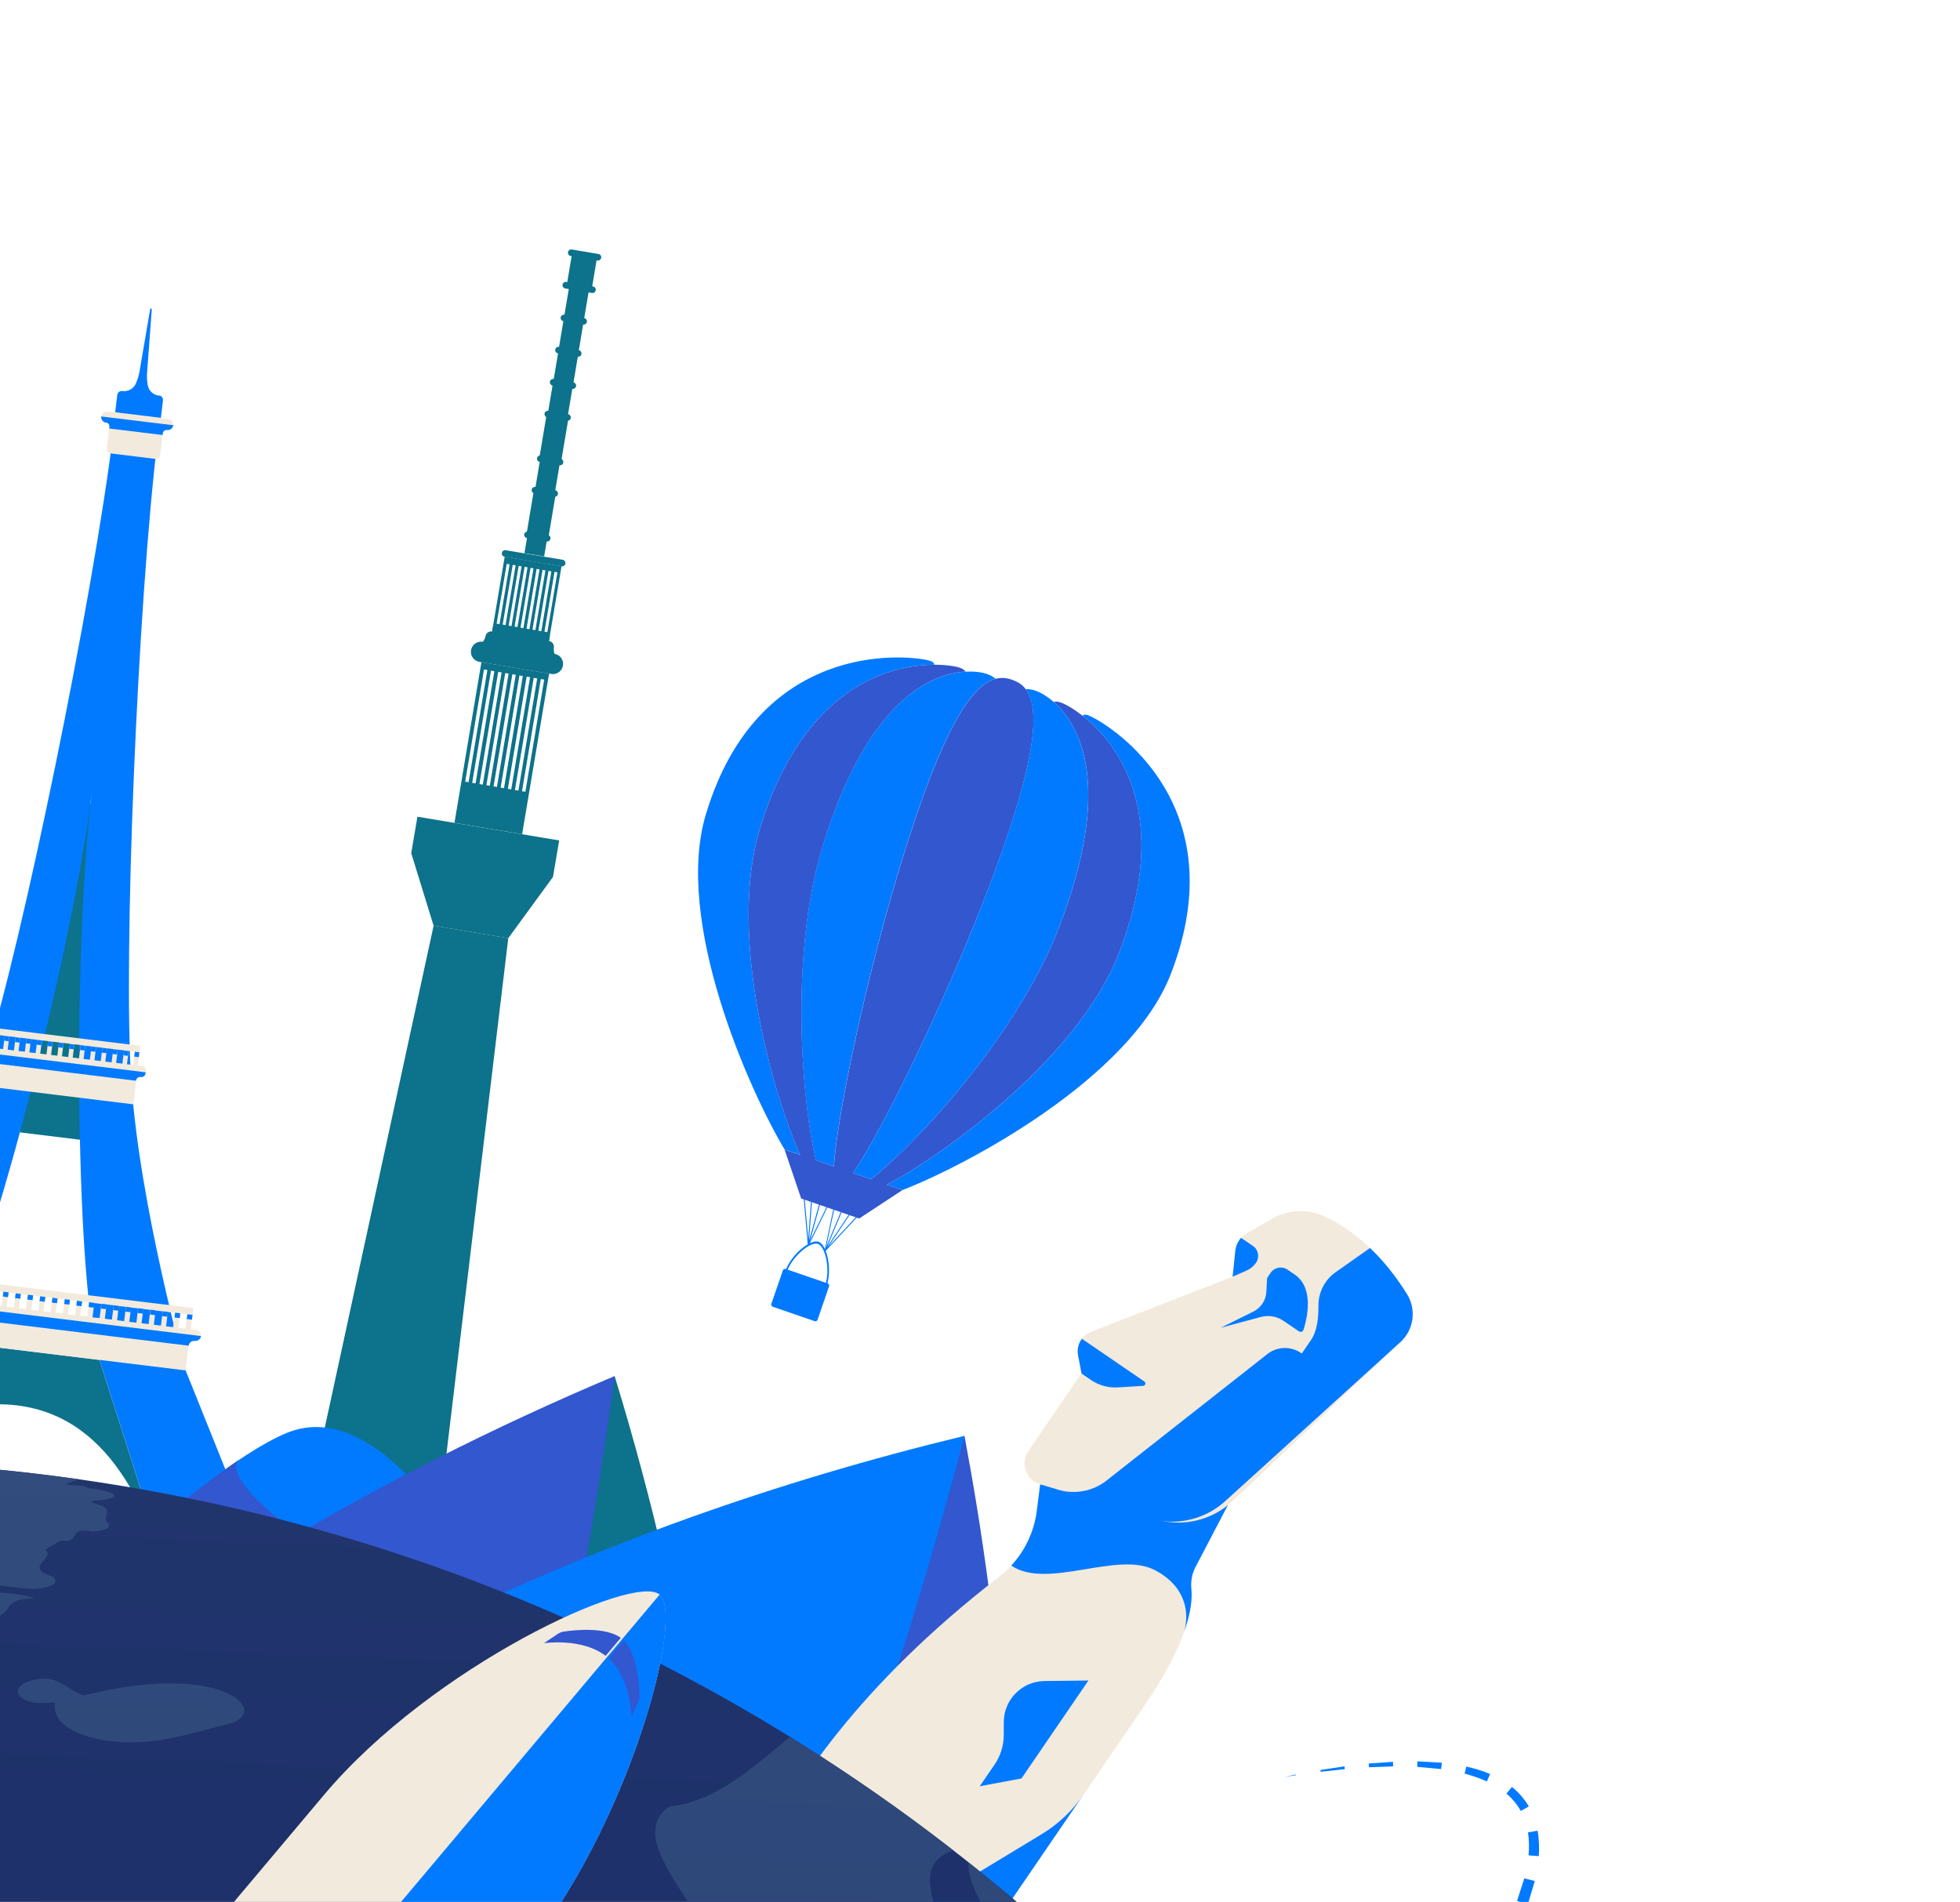 <svg width="641" height="622" viewBox="0 0 641 622" fill="none" xmlns="http://www.w3.org/2000/svg">
<g clip-path="url(#clip0_2713_40508)">
<path d="M195.268 84.159L187.109 82.79L185.363 93.189L193.522 94.559L195.268 84.159Z" fill="#0D728B"/>
<path d="M195.734 83.068L187.009 81.594C186.431 81.492 185.86 81.894 185.759 82.471C185.657 83.049 186.058 83.62 186.636 83.722L195.36 85.196C195.938 85.298 196.509 84.897 196.611 84.319C196.713 83.741 196.311 83.17 195.734 83.068Z" fill="#0D728B"/>
<path d="M192.644 94.634L186.18 93.549L184.434 103.949L190.898 105.034L192.644 94.634Z" fill="#0D728B"/>
<path d="M193.948 93.685L185.224 92.21C184.646 92.109 184.075 92.51 183.973 93.088C183.872 93.666 184.273 94.237 184.851 94.338L193.575 95.813C194.153 95.914 194.724 95.513 194.826 94.935C194.927 94.357 194.526 93.786 193.948 93.685Z" fill="#0D728B"/>
<path d="M190.866 105.205L184.402 104.12L182.656 114.519L189.12 115.605L190.866 105.205Z" fill="#0D728B"/>
<path d="M191.06 104.021L184.622 102.926C184.045 102.824 183.474 103.225 183.372 103.803C183.27 104.381 183.671 104.952 184.249 105.054L190.687 106.149C191.265 106.251 191.836 105.849 191.938 105.271C192.039 104.693 191.638 104.123 191.06 104.021Z" fill="#0D728B"/>
<path d="M189.132 115.671L182.668 114.586L180.922 124.986L187.386 126.071L189.132 115.671Z" fill="#0D728B"/>
<path d="M189.283 114.532L182.845 113.437C182.267 113.335 181.696 113.737 181.595 114.315C181.493 114.893 181.894 115.463 182.472 115.565L188.91 116.66C189.488 116.762 190.059 116.361 190.16 115.783C190.262 115.205 189.861 114.634 189.283 114.532Z" fill="#0D728B"/>
<path d="M181.751 161.501L174.609 160.302L172.18 174.768L179.322 175.967L181.751 161.501Z" fill="#0D728B"/>
<path d="M185.927 136.648L178.785 135.449L176.356 149.915L183.498 151.114L185.927 136.648Z" fill="#0D728B"/>
<path d="M178.954 176.054L172.516 174.974L171.522 180.89L177.96 181.971L178.954 176.054Z" fill="#0D728B"/>
<path d="M138.092 541.487L91.736 533.693L141.809 302.739L166.223 306.829L138.092 541.487Z" fill="#0D728B"/>
<path d="M180.851 286.79L166.218 306.829L141.804 302.739L134.494 279.022L136.515 267.092L182.872 274.86L180.851 286.79Z" fill="#0D728B"/>
<path d="M157.455 216.562L157.081 218.716L150.93 255.402L148.629 269.094L170.757 272.805L173.057 259.113L179.208 222.427L179.583 220.273L157.455 216.562ZM153.242 255.809L152.138 255.634L158.289 218.948L159.393 219.123L153.242 255.809ZM155.555 256.189L154.424 256.013L160.575 219.327L161.68 219.502L155.529 256.188L155.555 256.189ZM157.893 256.597L156.789 256.422L162.94 219.736L164.044 219.911L157.893 256.597ZM160.206 256.977L159.076 256.801L165.227 220.115L166.331 220.29L160.18 256.976L160.206 256.977ZM162.545 257.358L161.415 257.183L167.566 220.497L168.67 220.671L162.519 257.357L162.545 257.358ZM164.857 257.765L163.727 257.589L169.878 220.903L170.982 221.078L164.831 257.764L164.857 257.765ZM167.197 258.146L166.092 257.972L172.243 221.286L173.348 221.46L167.197 258.146ZM169.508 258.553L168.404 258.378L174.555 221.692L175.686 221.868L169.535 258.554L169.508 258.553ZM171.848 258.934L170.717 258.758L176.868 222.072L177.972 222.247L171.821 258.933L171.848 258.934Z" fill="#0D728B"/>
<path d="M165.064 182.048L160.946 206.487L179.525 209.611L183.643 185.172L165.064 182.048ZM163.365 204.121L162.419 203.952L165.713 184.401L166.659 184.57L163.365 204.121ZM165.337 204.435L164.391 204.266L167.685 184.715L168.631 184.884L165.337 204.435ZM167.281 204.775L166.335 204.606L169.629 185.055L170.575 185.223L167.281 204.775ZM169.226 205.088L168.28 204.919L171.574 185.368L172.52 185.536L169.226 205.088ZM171.17 205.427L170.224 205.258L173.519 185.707L174.464 185.876L171.17 205.427ZM173.141 205.768L172.195 205.599L175.489 186.048L176.435 186.217L173.141 205.768ZM175.086 206.081L174.14 205.912L177.434 186.361L178.38 186.53L175.086 206.081ZM177.03 206.421L176.084 206.252L179.378 186.701L180.324 186.869L177.03 206.421ZM179.002 206.735L178.056 206.566L181.35 187.015L182.296 187.183L179.002 206.735Z" fill="#0D728B"/>
<path d="M181.376 213.836C181.376 213.836 180.963 212.894 181.135 211.843C181.308 210.791 180.605 209.812 179.554 209.639L160.975 206.515C159.924 206.342 158.944 207.045 158.771 208.096C158.599 209.147 157.882 209.887 157.882 209.887C156.069 209.579 154.355 210.809 154.047 212.622C153.739 214.435 154.969 216.149 156.782 216.457L180.276 220.405C182.089 220.714 183.803 219.484 184.111 217.671C184.419 215.857 183.189 214.144 181.376 213.836Z" fill="#0D728B"/>
<path d="M179.858 207.749L161.273 204.628L160.744 207.782L179.328 210.903L179.858 207.749Z" fill="#0D728B"/>
<path d="M184.035 183.072L165.376 179.944C164.798 179.843 164.228 180.244 164.126 180.822C164.024 181.4 164.425 181.971 165.003 182.072L183.662 185.2C184.24 185.301 184.811 184.9 184.912 184.322C185.014 183.744 184.613 183.173 184.035 183.072Z" fill="#0D728B"/>
<path d="M179.142 174.948L172.705 173.853C172.127 173.751 171.556 174.152 171.454 174.73C171.352 175.308 171.753 175.879 172.331 175.981L178.769 177.076C179.347 177.177 179.918 176.776 180.02 176.198C180.122 175.62 179.72 175.049 179.142 174.948Z" fill="#0D728B"/>
<path d="M183.12 151.289L176.656 150.202L174.908 160.602L181.372 161.689L183.12 151.289Z" fill="#0D728B"/>
<path d="M183.334 150.036L176.896 148.941C176.318 148.839 175.747 149.24 175.645 149.818C175.544 150.396 175.945 150.967 176.523 151.069L182.961 152.164C183.539 152.265 184.11 151.864 184.211 151.286C184.313 150.708 183.912 150.137 183.334 150.036Z" fill="#0D728B"/>
<path d="M187.331 126.211L180.867 125.126L179.121 135.526L185.585 136.611L187.331 126.211Z" fill="#0D728B"/>
<path d="M187.521 125.044L181.083 123.949C180.505 123.847 179.935 124.248 179.833 124.826C179.731 125.404 180.132 125.975 180.71 126.077L187.148 127.172C187.726 127.274 188.297 126.872 188.399 126.294C188.5 125.716 188.099 125.146 187.521 125.044Z" fill="#0D728B"/>
<path d="M181.58 160.336L175.142 159.241C174.564 159.139 173.993 159.541 173.891 160.119C173.79 160.696 174.191 161.267 174.769 161.369L181.207 162.464C181.785 162.566 182.356 162.165 182.457 161.587C182.559 161.009 182.158 160.438 181.58 160.336Z" fill="#0D728B"/>
<path d="M185.779 135.45L179.341 134.356C178.763 134.254 178.192 134.655 178.091 135.233C177.989 135.811 178.39 136.382 178.968 136.484L185.406 137.578C185.984 137.68 186.555 137.279 186.657 136.701C186.758 136.123 186.357 135.552 185.779 135.45Z" fill="#0D728B"/>
<path d="M19.816 261.724L6.535 370.334L26.132 372.731L39.413 264.12L19.816 261.724Z" fill="#0D728B"/>
<path d="M51.666 142.73C44.941 197.723 40.237 313.364 42.937 353.724C45.636 394.111 60.714 448.174 60.714 448.174L92.71 527.859L57.671 523.57L32.521 444.705C25.064 424.104 23.401 313.745 30.06 259.093C23.375 313.718 -4.814 420.437 -17.023 438.639L-60.424 509.118L-95.462 504.829L-45.217 435.197C-45.217 435.197 -17.543 386.355 -5.211 347.818C7.122 309.281 30.41 195.919 37.136 140.925L51.694 142.704L51.666 142.73Z" fill="#027AFF"/>
<path d="M-60.45 509.17C-46.34 486.254 -26.987 455.632 5.551 459.613C38.089 463.593 49.484 497.968 57.671 523.623L32.521 444.758L-17.023 438.692L-60.423 509.171L-60.45 509.17Z" fill="#0D728B"/>
<path d="M64.135 434.923L62.346 434.695L63.195 427.772L-42.764 414.82L-43.614 421.743L-45.404 421.515C-46.404 421.397 -47.304 422.103 -47.421 423.077C-47.539 424.078 -46.833 424.978 -45.859 425.095C-44.859 425.213 -44.179 426.112 -44.297 427.112L-45.298 435.22L60.661 448.172L61.662 440.064C61.78 439.064 62.679 438.384 63.68 438.502C64.68 438.62 65.58 437.914 65.697 436.94C65.815 435.94 65.109 435.04 64.135 434.923ZM61.211 429.837L60.634 434.497L58.317 434.222L58.894 429.563L61.211 429.837ZM57.209 429.365L56.632 434.025L54.315 433.75L54.892 429.091L57.209 429.365ZM53.207 428.867L52.631 433.526L50.314 433.252L50.89 428.592L53.207 428.867ZM49.18 428.368L48.603 433.027L46.286 432.752L46.863 428.093L49.18 428.368ZM45.178 427.896L44.601 432.555L42.284 432.28L42.861 427.621L45.178 427.896ZM41.177 427.397L40.6 432.057L38.283 431.782L38.86 427.123L41.177 427.397ZM37.176 426.899L36.599 431.558L34.282 431.284L34.859 426.624L37.176 426.899ZM33.147 426.426L32.57 431.085L30.253 430.811L30.83 426.152L33.147 426.426ZM29.146 425.928L28.569 430.587L26.252 430.312L26.829 425.653L29.146 425.928ZM25.145 425.429L24.568 430.089L22.251 429.814L22.828 425.155L25.145 425.429ZM21.116 424.957L20.54 429.616L18.223 429.341L18.799 424.682L21.116 424.957ZM17.115 424.458L16.539 429.117L14.222 428.843L14.798 424.184L17.115 424.458ZM13.114 423.96L12.538 428.619L10.221 428.345L10.797 423.685L13.114 423.96ZM9.086 423.487L8.509 428.146L6.192 427.872L6.769 423.212L9.086 423.487ZM5.085 422.989L4.508 427.648L2.191 427.373L2.768 422.714L5.085 422.989ZM1.084 422.49L0.507 427.149L-1.81 426.875L-1.233 422.216L1.084 422.49ZM-2.945 422.017L-3.522 426.677L-5.839 426.402L-5.262 421.743L-2.945 422.017ZM-6.946 421.519L-7.523 426.178L-9.84 425.904L-9.263 421.244L-6.946 421.519ZM-10.947 421.021L-11.524 425.68L-13.841 425.405L-13.264 420.746L-10.947 421.021ZM-14.976 420.548L-15.552 425.207L-17.869 424.932L-17.293 420.273L-14.976 420.548ZM-18.977 420.049L-19.553 424.709L-21.87 424.434L-21.294 419.775L-18.977 420.049ZM-22.978 419.551L-23.555 424.21L-25.871 423.936L-25.295 419.276L-22.978 419.551ZM-27.006 419.078L-27.583 423.737L-29.9 423.463L-29.323 418.803L-27.006 419.078ZM-31.007 418.58L-31.584 423.239L-33.901 422.964L-33.324 418.305L-31.007 418.58ZM-35.008 418.081L-35.585 422.741L-37.902 422.466L-37.325 417.807L-35.008 418.081ZM-41.327 417.308L-39.01 417.583L-39.586 422.242L-41.903 421.968L-41.327 417.308Z" fill="#F2EADC"/>
<path d="M2.819 422.653L1.113 422.445L0.921 424.019L2.626 424.227L2.819 422.653Z" fill="#027AFF"/>
<path d="M6.826 423.166L5.121 422.958L4.929 424.532L6.634 424.74L6.826 423.166Z" fill="#027AFF"/>
<path d="M10.838 423.629L9.133 423.42L8.941 424.994L10.646 425.203L10.838 423.629Z" fill="#027AFF"/>
<path d="M14.83 424.153L13.125 423.944L12.932 425.518L14.638 425.727L14.83 424.153Z" fill="#027AFF"/>
<path d="M18.838 424.627L17.133 424.419L16.941 425.993L18.646 426.201L18.838 424.627Z" fill="#027AFF"/>
<path d="M22.885 425.091L21.18 424.883L20.988 426.457L22.693 426.665L22.885 425.091Z" fill="#027AFF"/>
<path d="M26.858 425.617L25.152 425.409L24.96 426.983L26.665 427.191L26.858 425.617Z" fill="#027AFF"/>
<path d="M30.873 426.09L29.168 425.881L28.976 427.455L30.681 427.664L30.873 426.09Z" fill="#027AFF"/>
<path d="M34.912 426.58L33.207 426.371L33.015 427.945L34.72 428.154L34.912 426.58Z" fill="#027AFF"/>
<path d="M38.904 427.082L37.199 426.873L37.007 428.447L38.712 428.656L38.904 427.082Z" fill="#027AFF"/>
<path d="M42.912 427.578L41.207 427.37L41.015 428.944L42.72 429.152L42.912 427.578Z" fill="#027AFF"/>
<path d="M46.92 428.041L45.215 427.833L45.023 429.407L46.728 429.615L46.92 428.041Z" fill="#027AFF"/>
<path d="M50.944 428.528L49.238 428.32L49.046 429.894L50.751 430.102L50.944 428.528Z" fill="#027AFF"/>
<path d="M54.924 429.04L53.219 428.831L53.027 430.406L54.732 430.614L54.924 429.04Z" fill="#027AFF"/>
<path d="M58.967 429.503L57.262 429.295L57.069 430.869L58.775 431.077L58.967 429.503Z" fill="#027AFF"/>
<path d="M62.975 430.016L61.27 429.808L61.077 431.382L62.783 431.59L62.975 430.016Z" fill="#027AFF"/>
<path d="M63.713 438.504C64.713 438.622 65.614 437.916 65.731 436.942L-47.389 423.105C-47.507 424.105 -46.801 425.005 -45.827 425.122C-44.826 425.24 -44.147 426.139 -44.265 427.14L61.694 440.092C61.812 439.091 62.712 438.412 63.712 438.53L63.713 438.504Z" fill="#027AFF"/>
<path d="M46.502 348.651L45.106 348.492L45.644 344.148L45.912 342.016L-5.238 335.756L-5.505 337.888L-6.043 342.232L-7.439 342.072C-8.203 341.99 -8.911 342.518 -8.994 343.308L-9.078 344.098C-9.16 344.862 -8.632 345.57 -7.842 345.654C-7.078 345.736 -6.523 346.445 -6.606 347.209L-7.537 354.896L43.612 361.156L44.545 353.443C44.627 352.679 45.336 352.124 46.1 352.207C46.864 352.289 47.572 351.761 47.656 350.971L47.739 350.18C47.821 349.416 47.293 348.708 46.503 348.625L46.502 348.651ZM44.119 343.931L43.581 348.274L41.527 348.036L42.065 343.693L44.119 343.931ZM40.565 343.503L40.027 347.846L37.973 347.608L38.511 343.265L40.565 343.503ZM37.037 343.075L36.499 347.419L34.445 347.181L34.983 342.837L37.037 343.075ZM33.483 342.647L32.945 346.991L30.891 346.753L31.429 342.409L33.483 342.647ZM29.928 342.219L29.39 346.562L27.337 346.324L27.875 341.981L29.928 342.219ZM26.375 341.764L25.837 346.108L23.784 345.87L24.322 341.526L26.375 341.764ZM22.848 341.337L22.31 345.681L20.256 345.443L20.794 341.099L22.848 341.337ZM19.294 340.909L18.756 345.252L16.702 345.014L17.24 340.671L19.294 340.909ZM15.739 340.481L15.201 344.824L13.147 344.586L13.685 340.243L15.739 340.481ZM12.185 340.053L11.647 344.396L9.593 344.158L10.131 339.815L12.185 340.053ZM8.658 339.599L8.12 343.943L6.067 343.705L6.605 339.361L8.658 339.599ZM5.104 339.171L4.566 343.514L2.512 343.276L3.05 338.933L5.104 339.171ZM1.55 338.743L1.012 343.086L-1.042 342.848L-0.504 338.505L1.55 338.743ZM-4.03 338.051L-1.977 338.289L-2.515 342.633L-4.568 342.395L-4.03 338.051Z" fill="#F2EADC"/>
<path d="M46.042 352.231C46.806 352.313 47.514 351.785 47.598 350.995L47.61 350.678L-9.121 343.753L-9.134 344.07C-9.242 344.832 -8.714 345.541 -7.924 345.624C-7.16 345.706 -6.606 346.415 -6.688 347.179L44.462 353.439C44.544 352.675 45.253 352.121 46.017 352.203L46.042 352.231Z" fill="#027AFF"/>
<path d="M1.341 340.342L2.836 340.525L3.028 338.95L1.533 338.768L1.341 340.342Z" fill="#027AFF"/>
<path d="M4.907 340.795L6.402 340.978L6.595 339.404L5.099 339.221L4.907 340.795Z" fill="#027AFF"/>
<path d="M8.446 341.193L9.941 341.376L10.134 339.801L8.638 339.619L8.446 341.193Z" fill="#027AFF"/>
<path d="M11.985 341.643L13.48 341.826L13.673 340.252L12.177 340.069L11.985 341.643Z" fill="#027AFF"/>
<path d="M15.516 342.093L17.012 342.276L17.204 340.702L15.709 340.519L15.516 342.093Z" fill="#027AFF"/>
<path d="M19.091 342.521L20.586 342.703L20.778 341.129L19.283 340.946L19.091 342.521Z" fill="#027AFF"/>
<path d="M22.63 342.983L24.125 343.166L24.317 341.592L22.822 341.409L22.63 342.983Z" fill="#027AFF"/>
<path d="M26.173 343.38L27.668 343.563L27.86 341.989L26.365 341.806L26.173 343.38Z" fill="#027AFF"/>
<path d="M29.708 343.803L31.203 343.986L31.396 342.412L29.9 342.229L29.708 343.803Z" fill="#027AFF"/>
<path d="M33.29 344.246L34.785 344.429L34.977 342.855L33.482 342.672L33.29 344.246Z" fill="#027AFF"/>
<path d="M36.79 344.695L38.285 344.878L38.477 343.304L36.982 343.121L36.79 344.695Z" fill="#027AFF"/>
<path d="M40.364 345.121L41.859 345.303L42.052 343.729L40.556 343.547L40.364 345.121Z" fill="#027AFF"/>
<path d="M43.903 345.545L45.398 345.727L45.591 344.153L44.095 343.97L43.903 345.545Z" fill="#027AFF"/>
<path d="M55.109 137.044L35.128 134.606C34.127 134.488 33.227 135.194 33.11 136.168C32.992 137.168 33.698 138.068 34.672 138.185C35.383 138.266 35.862 138.893 35.781 139.604L34.893 146.843C34.813 147.554 35.291 148.181 36.002 148.261L50.929 150.081C51.64 150.161 52.267 149.683 52.347 148.972L53.235 141.732C53.316 141.021 53.942 140.543 54.653 140.623C55.654 140.741 56.554 140.035 56.671 139.061C56.789 138.061 56.083 137.161 55.109 137.044Z" fill="#F2EADC"/>
<path d="M34.67 138.185C35.381 138.266 35.86 138.892 35.779 139.603L35.706 140.13L53.16 142.258L53.233 141.732C53.314 141.021 53.94 140.543 54.651 140.623C55.652 140.741 56.552 140.035 56.669 139.061L33.107 136.194C32.989 137.195 33.695 138.095 34.669 138.212L34.67 138.185Z" fill="#027AFF"/>
<path d="M52.018 129.413C50.202 129.184 48.666 127.855 48.339 126.044C48.075 124.658 47.998 123.227 48.107 121.776L49.643 101.179C49.656 100.835 49.157 100.763 49.117 101.105L45.634 121.443C45.394 122.862 44.971 124.221 44.392 125.521C43.64 127.185 41.832 128.12 39.989 127.89C39.2 127.78 38.463 128.36 38.353 129.15L37.658 134.836L52.611 136.656L53.306 130.97C53.416 130.181 52.836 129.444 52.047 129.334L52.018 129.413Z" fill="#027AFF"/>
<path d="M-1.015 546.616C-1.015 546.616 63.235 481.439 93.534 468.723C123.834 456.007 159.688 503.572 191.104 594.82L-1.014 546.59L-1.015 546.616Z" fill="#027AFF"/>
<path d="M78.361 477.289C45.807 499.069 -1.045 546.589 -1.045 546.589L191.073 594.819C182.56 570.077 173.71 548.576 164.751 530.561C175.809 555.163 64.933 488.726 78.362 477.263L78.361 477.289Z" fill="#3257CE"/>
<path d="M229.694 575.679C223.253 532.9 213.668 491.374 201.008 450.021C173.388 472.812 146.974 496.549 121.46 521.643C158.976 537.136 194.786 554.997 229.694 575.679Z" fill="#0D728B"/>
<path d="M85.944 508.528C123.018 486.128 161.109 466.862 201.01 450.021C196.432 483.646 190.861 516.969 184.259 550.252C152.185 534.255 119.735 520.465 85.944 508.528Z" fill="#3257CE"/>
<path d="M330.147 657.981C332.312 594.374 327.179 532.099 315.416 469.567C270.485 496.107 227.783 525.219 186.809 557.492C238.477 585.963 285.757 619.131 330.146 658.007L330.147 657.981Z" fill="#3257CE"/>
<path d="M137.768 533.566C194.796 505.404 253.633 484.506 315.441 469.568C302.835 517.246 288.197 564.105 271.359 610.429C229.058 580.495 184.916 555.091 137.768 533.566Z" fill="#027AFF"/>
<path d="M251.537 626.569L294.125 655.688L297.377 650.931L254.789 621.813L251.537 626.569Z" fill="#027AFF"/>
<path d="M402.99 489.506L390.938 512.555C389.795 514.759 389.381 517.255 389.63 519.725C390.147 524.823 388.85 536.49 374.33 557.724L314.816 644.772C308.872 653.483 296.991 655.695 288.28 649.752L256.404 627.943C248.622 622.617 245.87 612.381 249.98 603.891C259.089 585.119 280.358 551.477 326.676 515.733C333.518 510.47 337.996 502.708 339.094 494.154L340.197 485.442L403.017 489.481L402.99 489.506Z" fill="#F2EADC"/>
<path d="M390.938 512.528C389.795 514.732 389.381 517.229 389.629 519.698C389.896 522.38 389.67 526.868 387.266 533.625C388.975 527.74 388.099 518.925 377.65 513.47C365.412 507.099 342.457 520.019 330.732 512.002C335.259 507.098 338.197 500.89 339.064 494.179L340.168 485.467L402.988 489.506L390.937 512.554L390.938 512.528Z" fill="#027AFF"/>
<path d="M458.137 438.763L403.229 490.812C396.447 497.242 386.757 499.539 377.843 496.814L340.17 485.414C335.542 484.019 333.612 478.522 336.332 474.528L353.684 449.145L352.541 443.123C351.925 439.899 353.714 436.715 356.775 435.537L403.122 417.542L404.005 409.06C404.254 406.715 405.605 404.599 407.661 403.408L415.995 398.573C421.081 395.621 427.285 395.226 432.669 397.603C440.133 400.88 450.624 407.977 460.19 423.264C463.305 428.224 462.394 434.696 458.165 438.738L458.137 438.763Z" fill="#F2EADC"/>
<path d="M353.827 437.83L374.236 451.79C374.855 452.211 374.579 453.179 373.837 453.229L365.592 453.731C362.463 453.927 359.375 453.068 356.772 451.301L353.706 449.199L352.563 443.177C352.188 441.232 352.712 439.321 353.827 437.83Z" fill="#027AFF"/>
<path d="M405.909 404.848L409.749 407.456C411.553 408.69 412.013 411.167 410.779 412.971C410.022 414.079 408.957 414.964 407.719 415.498L403.119 417.516L404.002 409.033C404.169 407.426 404.86 405.972 405.911 404.796L405.909 404.848Z" fill="#027AFF"/>
<path d="M424.786 435.386C425.353 435.778 426.104 435.516 426.314 434.863C427.43 431.309 429.907 421.274 423.439 416.846L421.068 415.22C419.265 413.987 416.787 414.446 415.554 416.25L414.403 417.952L414.148 422.517C413.989 425.262 412.388 427.686 409.933 428.914L399.255 434.215L412.351 430.7C414.889 430.031 417.596 430.48 419.761 431.965L424.76 435.385L424.786 435.386Z" fill="#027AFF"/>
<path d="M361.954 484.14L414.464 442.843C417.656 440.321 422.131 440.177 425.481 442.475L425.739 442.643L428.822 438.134C430.757 435.299 431.22 430.847 431.179 427.116C431.137 422.724 433.2 418.598 436.79 416.065L448.046 408.142C452.051 411.946 456.147 416.839 460.109 423.155C463.248 428.169 462.44 434.697 458.157 438.764L401.144 490.52C394.362 496.949 384.673 499.247 375.757 496.548L345.914 487.17C351.457 488.839 357.451 487.722 361.98 484.141L361.954 484.14Z" fill="#027AFF"/>
<path d="M299.582 643.84C303.367 638.3 298.821 632.729 296.656 630.582C296.07 630.004 295.999 629.102 296.448 628.432C297.849 626.396 299.661 624.668 301.773 623.4L340.773 599.779C346.136 596.521 350.747 592.176 354.28 586.996L314.782 644.745C308.839 653.455 296.957 655.668 288.246 649.724L256.37 627.916C288.453 649.838 299.583 643.814 299.583 643.814L299.582 643.84Z" fill="#027AFF"/>
<path d="M355.964 549.582L334.07 581.614L320.402 584.181L325.279 577.069C327.213 574.234 328.241 570.915 328.268 567.477L328.275 563.193C328.294 555.84 334.212 549.853 341.568 549.767L355.99 549.583L355.964 549.582Z" fill="#027AFF"/>
<path d="M270.686 419.729L256.965 415.007C256.579 414.874 256.158 415.079 256.025 415.466L252.258 426.412C252.125 426.798 252.33 427.22 252.717 427.353L266.437 432.075C266.823 432.208 267.244 432.002 267.377 431.616L271.145 420.669C271.278 420.283 271.072 419.862 270.686 419.729Z" fill="#027AFF"/>
<path d="M270.374 420.563L269.852 420.384C271.639 415.19 269.921 407.638 267.493 406.804C265.065 405.969 259.057 410.869 257.27 416.063L256.748 415.884C258.684 410.272 265.043 405.175 267.705 406.098C270.394 407.022 272.258 414.923 270.347 420.562L270.374 420.563Z" fill="#027AFF"/>
<path d="M264.284 407.368C264.284 407.368 264.181 407.284 264.183 407.231L262.637 389.741L262.954 389.754L264.47 406.661C266.335 402.871 270.438 394.566 270.531 394.225L270.689 394.231L270.822 394.21C270.846 394.29 270.895 394.372 264.498 407.296C264.47 407.348 264.388 407.398 264.336 407.37L264.284 407.368Z" fill="#027AFF"/>
<path d="M264.286 407.368C264.286 407.368 264.184 407.284 264.187 407.205L265.26 392.435L265.577 392.447L264.618 405.635L268.002 393.334L268.316 393.426L264.528 407.271C264.528 407.271 264.417 407.399 264.338 407.396L264.286 407.368Z" fill="#027AFF"/>
<path d="M269.742 409.245C269.69 409.216 269.641 409.135 269.669 409.083C272.596 394.94 272.65 394.915 272.731 394.866L272.805 395.001L272.935 395.059C272.816 395.398 270.931 404.477 270.058 408.596L281.674 396.163L281.903 396.384L269.902 409.224C269.902 409.224 269.794 409.273 269.741 409.271L269.742 409.245Z" fill="#027AFF"/>
<path d="M269.747 409.245C269.668 409.215 269.646 409.109 269.674 409.057L275.185 395.807L275.471 395.924L270.574 407.69L277.927 396.706L278.185 396.875L269.934 409.173C269.934 409.173 269.826 409.248 269.747 409.245Z" fill="#027AFF"/>
<path d="M248.426 271.387C262.535 224.508 291.162 217.44 305.553 217.387C305.53 216.619 304.803 216.247 303.362 215.901C295.496 214.116 247.899 209.686 230.848 266.317C220.29 301.378 245.154 356.824 256.583 375.913L261.726 377.672C253.413 359.392 237.744 306.919 248.427 271.36L248.426 271.387Z" fill="#027AFF"/>
<path d="M268.849 277.28C257.96 313.386 262.472 362.307 266.835 379.456L272.681 381.48C273.882 364.096 283.064 320.836 293.957 284.624C308.49 236.359 318.335 223.885 325.576 221.996C324.373 220.944 322.967 220.387 321.551 220.068C320.187 219.751 318.186 219.515 315.747 219.659C304.43 220.28 283.379 229.095 268.848 277.306L268.849 277.28Z" fill="#027AFF"/>
<path d="M356.714 234.28C355.363 233.646 354.575 233.51 354.076 234.099C365.397 242.974 383.598 266.185 365.887 311.814C352.437 346.42 307.807 378.155 289.992 387.439L295.135 389.198C315.916 381.192 369.622 352.77 382.868 318.633C404.279 263.492 364.014 237.71 356.714 234.28Z" fill="#027AFF"/>
<path d="M365.885 311.814C383.623 266.186 365.396 242.974 354.075 234.099C351.508 232.069 349.283 230.793 347.932 230.159C346.633 229.553 345.585 229.275 344.621 229.581C353.142 237.025 364.327 256.951 346.117 303.883C332.487 339.037 298.809 374.845 284.85 385.653L279.003 383.629C288.738 369.193 308.154 329.422 321.84 294.191C340.079 247.207 339.979 231.306 335.448 225.366C334.215 223.731 332.634 222.876 330.99 222.31C329.372 221.745 327.584 221.465 325.606 221.997C318.365 223.886 308.52 236.36 293.988 284.625C283.094 320.837 273.911 364.124 272.712 381.482L266.865 379.457C262.502 362.308 257.99 313.387 268.88 277.281C283.411 229.069 304.487 220.256 315.779 219.634C315.202 218.818 314.214 218.383 312.824 218.065C311.355 217.744 308.83 217.382 305.55 217.387C291.16 217.44 262.533 224.507 248.424 271.387C237.741 306.919 253.409 359.418 261.722 377.698L256.58 375.939L262.018 391.966L280.995 398.491L295.134 389.198L289.991 387.439C307.78 378.154 352.435 346.42 365.885 311.814Z" fill="#3257CE"/>
<path d="M321.838 294.191C308.151 329.448 288.737 369.193 279.001 383.629L284.848 385.653C298.835 374.82 332.511 339.038 346.115 303.883C364.299 256.95 353.14 237.025 344.62 229.581C342.777 227.976 341.072 226.932 339.798 226.354C338.474 225.721 337.009 225.294 335.418 225.391C339.951 231.305 340.05 247.232 321.811 294.216L321.838 294.191Z" fill="#027AFF"/>
<path d="M516.468 1274.07C533.647 1221.65 543.916 1166 546.15 1108.16C559.086 773.121 297.971 491.058 -37.042 478.123C-372.054 465.187 -654.143 726.275 -667.078 1061.29C-669.313 1119.15 -663.365 1175.4 -650.278 1228.99L516.495 1274.04L516.468 1274.07Z" fill="url(#paint0_linear_2713_40508)"/>
<path d="M27.397 554.511C73.104 542.813 89.647 560.3 74.326 563.914C60.418 567.212 46.664 572.711 29.044 568.037C21.466 565.629 17.267 562.054 17.965 556.977C19.371 556.185 9.334 558.574 6.345 554.465C4.535 552.015 7.564 550.307 10.77 549.478C18.866 547.357 21.887 552.685 27.371 554.51L27.397 554.511ZM488.954 1214.5C485.41 1222.03 482.582 1232.27 478.524 1235.28C466.952 1243.86 465.146 1257.75 463.987 1272.02L483.081 1272.75C483.647 1271.11 484.292 1269.49 485.067 1267.91C491.603 1231.53 494.152 1223.75 488.954 1214.5ZM61.486 973.147C62.102 1001.05 68.195 1017.92 88.952 1039.3C96.227 1046.8 93.811 1069.64 131.632 1081.34C162.211 1075.09 195.627 1076.19 221.735 1066.54C228.926 1063.88 239.007 1066.52 239.639 1079.61C245.437 1087.69 254.817 1082.47 261.25 1087.11C276.249 1098 261.983 1115.39 267.061 1128.41C262.28 1153.59 283.668 1164.12 288.249 1183.16C291.327 1195.92 296.637 1211.84 291.054 1222.17C284.104 1235.02 278.142 1249.68 277.16 1264.83L430.207 1270.74C439.344 1254.69 456.509 1242.37 455.178 1218.62C453.668 1191.95 446.69 1166.5 462.097 1142.18C484.6 1106.71 491.665 1105.92 495.816 1079.95C494.992 1079.37 507.311 1067.2 503.981 1048.63C500.146 1027.41 480.577 1058.81 472.72 1034.2C451.612 999.294 444.822 956.633 433.11 918.146C452.627 955.876 460.386 996.75 473.952 1036.55C504.633 1032.45 532.778 1003.59 529.61 971.941C519.877 918.508 513.595 984.601 499.02 917.517C506.139 930.409 511.139 945.466 519.128 946.119C524.106 941.867 521.169 955.587 532.585 959.281C532.977 959.402 533.342 959.549 533.706 959.695C504.22 819.141 425.931 695.799 316.737 609.087C316.336 613.991 319.655 622.556 331.454 639.622C334.06 643.373 338.627 650.453 335.525 650.65C321.183 651.498 323.13 670.934 300.479 666.41C272.421 660.804 269.326 662.165 255.584 637.909C230.847 626.427 248.87 656.958 236.071 659.638C222.499 662.473 211.24 671.163 198.944 678.623C200.334 676.852 201.32 674.616 203.342 673.636C207.241 665.798 201.073 663.206 193.18 661.447C187.255 645.692 172.098 640.24 171.614 640.46C170.993 635.992 168.03 631.196 172.316 627.738C171.94 617.62 160.094 616.157 152.112 611.908C147.978 615.531 140.207 622.24 145.004 628.852C146.313 641.519 155.474 644.015 155.461 643.671C180.44 647.518 149.417 661.846 166.943 674.425C169.996 680.971 173.356 678.905 190.468 680.306C192.215 680.956 193.581 681.194 194.722 681.105C184.339 686.947 173.031 691.43 158.837 690.511C137.629 700.669 187.955 720.042 188.448 724.399C184.27 727.782 182.196 734.235 174.395 734.198C137.955 734.008 116.631 721.811 126.016 756.875C115.448 784.662 121.511 794.762 155.294 804.187C179.924 806.778 198.253 801.984 206.055 778.718C212.389 759.893 254.905 743.84 268.41 757.824C283.441 773.375 302.066 784.224 314.956 801.808C317.481 803.519 305.077 795.291 307.955 817.329C314.731 813.781 313.834 806.87 316.198 802.518C317.676 803.289 319.144 803.61 320.608 803.376C329.448 786.789 328.734 785.413 301.537 758.865C326.254 775.663 343.602 823.677 363.712 824.824C367.962 825.068 370.875 818.118 370.134 811.266C369.822 808.397 365.357 804.151 369.433 802.722C372.49 802.998 377.146 805.717 378.223 808.642C389.174 838.08 427.844 839.441 432.253 856.777C434.18 864.389 429.09 877.709 418.011 876.249C404.618 874.462 390.735 874.376 376.259 862.259C337.901 830.228 350.716 885.368 315.483 852.533C305.934 843.647 289.255 843.373 286.515 825.282C279.687 780.186 194.51 808.505 162.272 805.673C125.808 807.465 119.72 849.364 94.236 868.217C89.356 871.97 87.574 877.72 85.067 883.045C77.537 886.272 76.959 894.37 73.211 900.335C66.967 907.923 59.906 916.802 58.12 926.757C72.742 945.36 61.079 954.247 61.513 973.148L61.486 973.147ZM267.062 774.25C263.254 768.734 254.029 774.752 265.293 788.544C271.288 784.676 270.894 779.794 267.062 774.25ZM250.813 630.637C259.737 628.971 263.484 638.796 266.58 644.232C282.981 672.955 316.649 654.524 306.824 626.743C302.676 614.997 302.686 608.571 311.409 605.284C311.516 605.235 311.624 605.186 311.732 605.138C294.655 591.862 276.83 579.483 258.334 568.057C246.594 577.548 234.671 589.043 218.892 590.814C208.893 597.675 217.281 609.928 224.289 620.911C230.874 631.216 241.648 632.346 250.785 630.662L250.813 630.637ZM142.402 661.311C142.165 654.425 152.693 648.246 142.716 641.539C128.382 631.887 123.832 649.723 116.111 644.876C103.344 678.212 142.565 665.999 142.402 661.311ZM-617.641 898.046C-617.919 905.256 -616.549 910.863 -614.251 915.739C-608.756 906.324 -615.447 900.828 -613.593 892.542C-613.92 889.355 -623.422 855.292 -616.068 881.284C-615.442 885.62 -612.854 885.032 -611.238 887.025C-608.653 905.693 -595.207 908.883 -592.115 928.813C-595.433 935.959 -592.452 934.117 -592.536 942.445C-590.153 955.392 -581.779 953.625 -575.274 957.765C-573.298 963.448 -568.666 959.263 -565.783 961.993C-557.802 971.77 -545.914 963.897 -535.99 969.253C-518.968 990.779 -507.837 977.191 -501.373 996.113C-496.025 1002.83 -492.734 1012.79 -484.073 1015.24C-482.858 1015.26 -483.132 1025.81 -465.427 1024.85C-448.662 1023.57 -454.803 1007.25 -442.733 1041.97C-436.447 1072.34 -464.941 1084.2 -464.577 1098.04C-472.539 1106.97 -462.158 1118.29 -466.826 1127.53C-474.691 1133.94 -472.304 1136.49 -466.718 1145.97C-451.548 1171.63 -447.572 1217.96 -417.273 1232.67C-414.158 1234.19 -411.35 1236.13 -408.87 1238.37L-140.358 1248.73C-137.945 1230.07 -135.501 1210.62 -115.908 1195.01C-104.147 1185.65 -99.465 1167.16 -112.056 1158.28C-127.505 1147.37 -140.084 1129.3 -163.59 1130.45C-175.594 1131.05 -189.134 1126.88 -198.017 1115.82C-208.152 1104.29 -228.133 1106.64 -233.805 1089.15C-233.35 1089.7 -243.806 1048.11 -287.728 1049.91C-291.675 1043.2 -305.819 1037.57 -306.701 1037.8C-306.417 1036.6 -311.064 1029.54 -318.822 1027.71C-318.548 1017.19 -331.492 1009.23 -340.105 1004.88C-364.834 1005.51 -396.526 981.012 -419.045 997.044C-430.562 1002.13 -435.696 1004.26 -441.422 1020.33C-441.635 1021.06 -446.186 1016.31 -448.903 1015.44C-458.329 1004.04 -464.096 1024.64 -477.809 1011.23C-475.416 1005.45 -477.007 991.156 -475.462 981.271C-471.041 953.088 -493.332 957.728 -508.193 955.594C-504.06 945.809 -504.992 933.659 -497.918 925.124C-493.932 919.168 -494.789 916.014 -500.465 915.742C-516.305 913.596 -519.98 936.174 -530.172 943.927C-553.14 933.228 -556.643 915.028 -548.418 884.902C-543.399 866.581 -536.164 860.724 -516.877 861.971C-511.587 862.652 -506.869 858.284 -501.723 855.838C-466.188 839.066 -473.817 901.007 -453.727 885.543C-445.413 879.146 -446.213 869.725 -451.746 862.344C-446.546 866.724 -460.013 838.749 -447.43 825.217C-394.235 781.248 -420.948 786.697 -408.486 773.583C-388.153 754.584 -404.062 751.484 -372.859 742.082C-364.357 729.45 -351.659 723.222 -338.978 716.756C-329.296 710.544 -332.362 712.568 -334.827 716.81C-336.569 722.879 -333.745 724.39 -327.867 722.871C-320.422 712.262 -306.346 714.181 -297.699 706.024C-292.47 704.851 -285.955 703.965 -288.558 697.384C-290.292 692.98 -294.321 695.945 -297.449 698.178C-297.194 702.526 -293.539 705.153 -316.941 696.103C-314.282 681.341 -311.825 679.373 -313.773 674.325C-315.564 670.712 -321.822 672.48 -323.711 669.339C-317.249 672.551 -308.881 669.568 -300.42 666.906C-265.852 666.257 -282.004 658.492 -262.765 658.23C-260.318 665.413 -270.347 668.279 -272.839 673.896C-284.845 690.968 -269.572 685.871 -263.588 689.118C-261.718 688.661 -259.776 688.365 -258.38 687.15C-255.075 689.235 -256.737 695.968 -249.211 694.222C-241.767 693.24 -237.238 693.759 -234.583 689.391C-230.87 676.812 -234.212 668.828 -248.935 671.327C-246.832 667.547 -248.392 663.414 -251.051 661.036C-245.576 656.936 -249.634 651.067 -246.186 646.703C-248.086 643.165 -240.994 632.806 -255.434 638.94C-278.621 617.467 -288.673 616.127 -284.021 601.812C-297.775 566.209 -318.026 606.371 -327.372 589.479C-337.137 571.804 -380.409 569.075 -386.926 591.967C-389.222 600.051 -396.884 611.473 -392.981 616.569C-381.738 624.753 -398.878 633.666 -404.552 638.816C-411.295 644.93 -409.988 650.826 -411.521 656.956C-419.26 663.534 -419.823 663.036 -421.825 650.501C-421.751 641.035 -429.91 640.006 -437.518 639.077C-445.626 638.077 -456.398 632.106 -465.328 632.528C-537.464 697.11 -594.204 778.79 -628.969 871.529C-628.07 876.325 -627.231 881.991 -626.488 888.791C-625.239 900.291 -620.75 901.84 -617.646 898.178L-617.641 898.046ZM-415.625 922.853C-438.919 911.004 -459.071 895.176 -465.578 908.89C-459.82 910.461 -453.984 912.062 -448.043 913.693C-448.708 915.175 -448.257 917.203 -446.268 917.729C-437.217 923.765 -429.214 935.712 -415.625 922.853ZM-192.244 508.736C-189.284 508.797 -188.136 510.561 -186.793 512.094C-192.135 511.385 -197.423 510.652 -202.713 509.972C-215.253 517.581 -207.831 515.778 -209.434 520.318C-179.193 520.084 -184.446 520.49 -185.626 526.395C-189.867 522.529 -211.559 523.278 -202.067 537.081C-206.516 539.263 -200.829 545.434 -200.208 547.151C-199.104 547.325 -197.998 547.474 -196.892 547.596C-194.608 550.779 -178.035 551.736 -194.363 558.115C-191.702 575.515 -179.012 579.788 -164.773 583.644C-139.775 590.428 -139.919 589.364 -126.131 572.705C-118.389 563.323 -111.106 554.162 -99.995 547.264C-74.191 544.108 -68.028 542.045 -67.296 540.909C-66.982 541.001 -66.615 541.094 -66.196 541.19C-36.062 528.653 -6.164 536.605 2.544 526.176C3.611 523.202 8.483 522.385 11.846 522.964C5.801 520.615 0.508 521.363 -0.625 520.578C0.145 519.815 -7.216 517.97 -0.834 518.454C5.837 518.977 12.296 520.919 17.562 518.107C18.387 517.292 18.286 516.468 17.288 515.61C7.014 512.489 18.71 509.608 14.691 506.834C15.087 506.85 13.747 507.3 19.86 503.807C27.334 504.757 21.23 499.125 30.446 500.883C33.95 500.569 36.303 499.893 35.568 498.383C32.38 496.012 38.387 493.89 31.692 491.912C27.796 490.756 31.206 490.809 33.144 490.619C42.372 489.309 34.809 487.218 28.669 486.638C27.425 485.293 22.447 486.106 21.606 485.28C23.164 484.679 24.584 484.205 25.895 483.806C6.325 481.014 -13.601 479.186 -33.748 478.303C-34.83 478.261 -35.913 478.219 -36.996 478.177C-37.92 478.142 -38.818 478.107 -39.743 478.071C-98.806 476.055 -156.188 482.568 -210.708 496.465C-208.821 502.383 -209.501 508.361 -192.194 508.791L-192.244 508.736ZM-442.885 942.458C-442.951 946.237 -440.2 948.962 -433.651 943.079C-434.553 933.548 -442.816 938.625 -442.885 942.458ZM-409.282 940.793C-398.904 943.257 -386.957 944.855 -377.257 932.693C-401.512 925.858 -407.724 921.677 -407.737 931.595C-403.334 935.389 -420.92 938.042 -409.282 940.793ZM-373.225 565.253C-369.296 567.6 -365.342 565.214 -349.946 560.359C-352.231 558.578 -333.645 572.468 -322.338 572.825C-318.957 572.956 -308.862 575.911 -310.522 566.167C-309.271 565.95 -308.064 565.521 -306.925 564.798C-303.057 564.63 -289.816 566.94 -293.697 555.126C-295.094 550.893 -301.815 550.95 -305.186 548.519C-305.588 543.187 -305.118 544.025 -305.517 544.089C-299.612 539.107 -296.747 542.312 -292.761 542.519C-285.984 549.208 -284.573 549.659 -277.864 543.729C-281.046 541.199 -248.882 538.421 -272.913 533.34C-282.721 526.349 -295.127 527.087 -300.17 526.839C-314.183 532.884 -327.925 539.415 -341.394 546.433C-345.584 549.446 -350.196 552.441 -351.973 555.996C-355 556.99 -357.881 556.932 -360.795 557.058C-365.123 559.535 -369.425 562.041 -373.677 564.627C-373.582 564.895 -373.432 565.113 -373.251 565.226L-373.225 565.253ZM-360.583 936.537C-367.162 937.023 -368.033 944.528 -363.076 944.243C-357.112 943.918 -355.358 936.157 -360.583 936.537Z" fill="url(#paint1_linear_2713_40508)"/>
<path d="M215.695 521.499C224.124 528.569 205.197 598.829 169.935 640.739L0.251 842.397C-82.886 941.203 -237.234 1101.19 -257.65 1084C-278.067 1066.81 -146.8 887.396 -63.663 788.591L106.021 586.932C141.283 545.022 207.268 514.376 215.696 521.473L215.695 521.499Z" fill="#F2EADC"/>
<path d="M169.967 640.74L0.283 842.398C-82.855 941.204 -237.202 1101.19 -257.619 1084L215.727 521.5C224.155 528.57 205.229 598.83 169.967 640.74Z" fill="#027AFF"/>
<path d="M203.963 536.413C208.423 540.765 209.087 550.973 209.165 554.441C209.188 555.209 209.026 555.97 208.708 556.672L206.565 561.482C206.565 561.482 206.309 548.935 199.027 542.306L203.989 536.414L203.963 536.413Z" fill="#3257CE"/>
<path d="M182.249 534.437C182.9 534.013 183.599 533.723 184.371 533.594C187.803 533.065 197.975 531.977 203.018 535.636L198.056 541.528C190.274 535.514 177.876 537.39 177.876 537.39L182.248 534.464L182.249 534.437Z" fill="#3257CE"/>
<path d="M496.139 621.648L498.512 614.307L501.944 615.154L499.607 622.945L496.139 621.648Z" fill="#027AFF"/>
<path d="M499.899 606.77C500.128 604.239 500.093 601.725 499.713 599.251L502.855 598.711C503.356 601.481 503.433 604.288 503.247 607.031L499.899 606.77Z" fill="#027AFF"/>
<path d="M497.36 592.257C496.173 590.095 494.555 588.181 492.659 586.574L494.463 584.395C496.643 586.146 498.544 588.308 499.983 590.771L497.36 592.257Z" fill="#027AFF"/>
<path d="M486.231 582.596C483.918 581.528 481.464 580.693 478.977 580.041L479.542 577.735C482.19 578.34 484.805 579.102 487.329 580.179L486.257 582.597L486.231 582.596Z" fill="#027AFF"/>
<path d="M471.309 578.555L463.481 577.829L463.551 576.034L471.548 576.475L471.309 578.555Z" fill="#027AFF"/>
<path d="M455.611 577.684L447.719 577.961L447.607 576.74L455.564 576.175L455.611 577.684Z" fill="#027AFF"/>
<path d="M439.804 578.582L431.916 579.441L431.832 578.856L439.708 577.652L439.804 578.582Z" fill="#027AFF"/>
<path d="M423.854 580.558L419.916 581.146L423.809 580.344L423.854 580.558Z" fill="#027AFF"/>
</g>
<defs>
<linearGradient id="paint0_linear_2713_40508" x1="9.967" y1="-739.305" x2="-55.011" y2="943.496" gradientUnits="userSpaceOnUse">
<stop stop-color="#4E7198"/>
<stop offset="0.14" stop-color="#43628D"/>
<stop offset="0.49" stop-color="#2C4478"/>
<stop offset="0.79" stop-color="#1E316A"/>
<stop offset="1" stop-color="#192B66"/>
</linearGradient>
<linearGradient id="paint1_linear_2713_40508" x1="12.365" y1="-638.52" x2="-69.145" y2="1472.44" gradientUnits="userSpaceOnUse">
<stop stop-color="#4E7198"/>
<stop offset="0.11" stop-color="#486992"/>
<stop offset="1" stop-color="#192B66"/>
</linearGradient>
<clipPath id="clip0_2713_40508">
<rect width="1321.49" height="1226" fill="white" transform="translate(-679.855 0.962) rotate(2.211)"/>
</clipPath>
</defs>
</svg>
